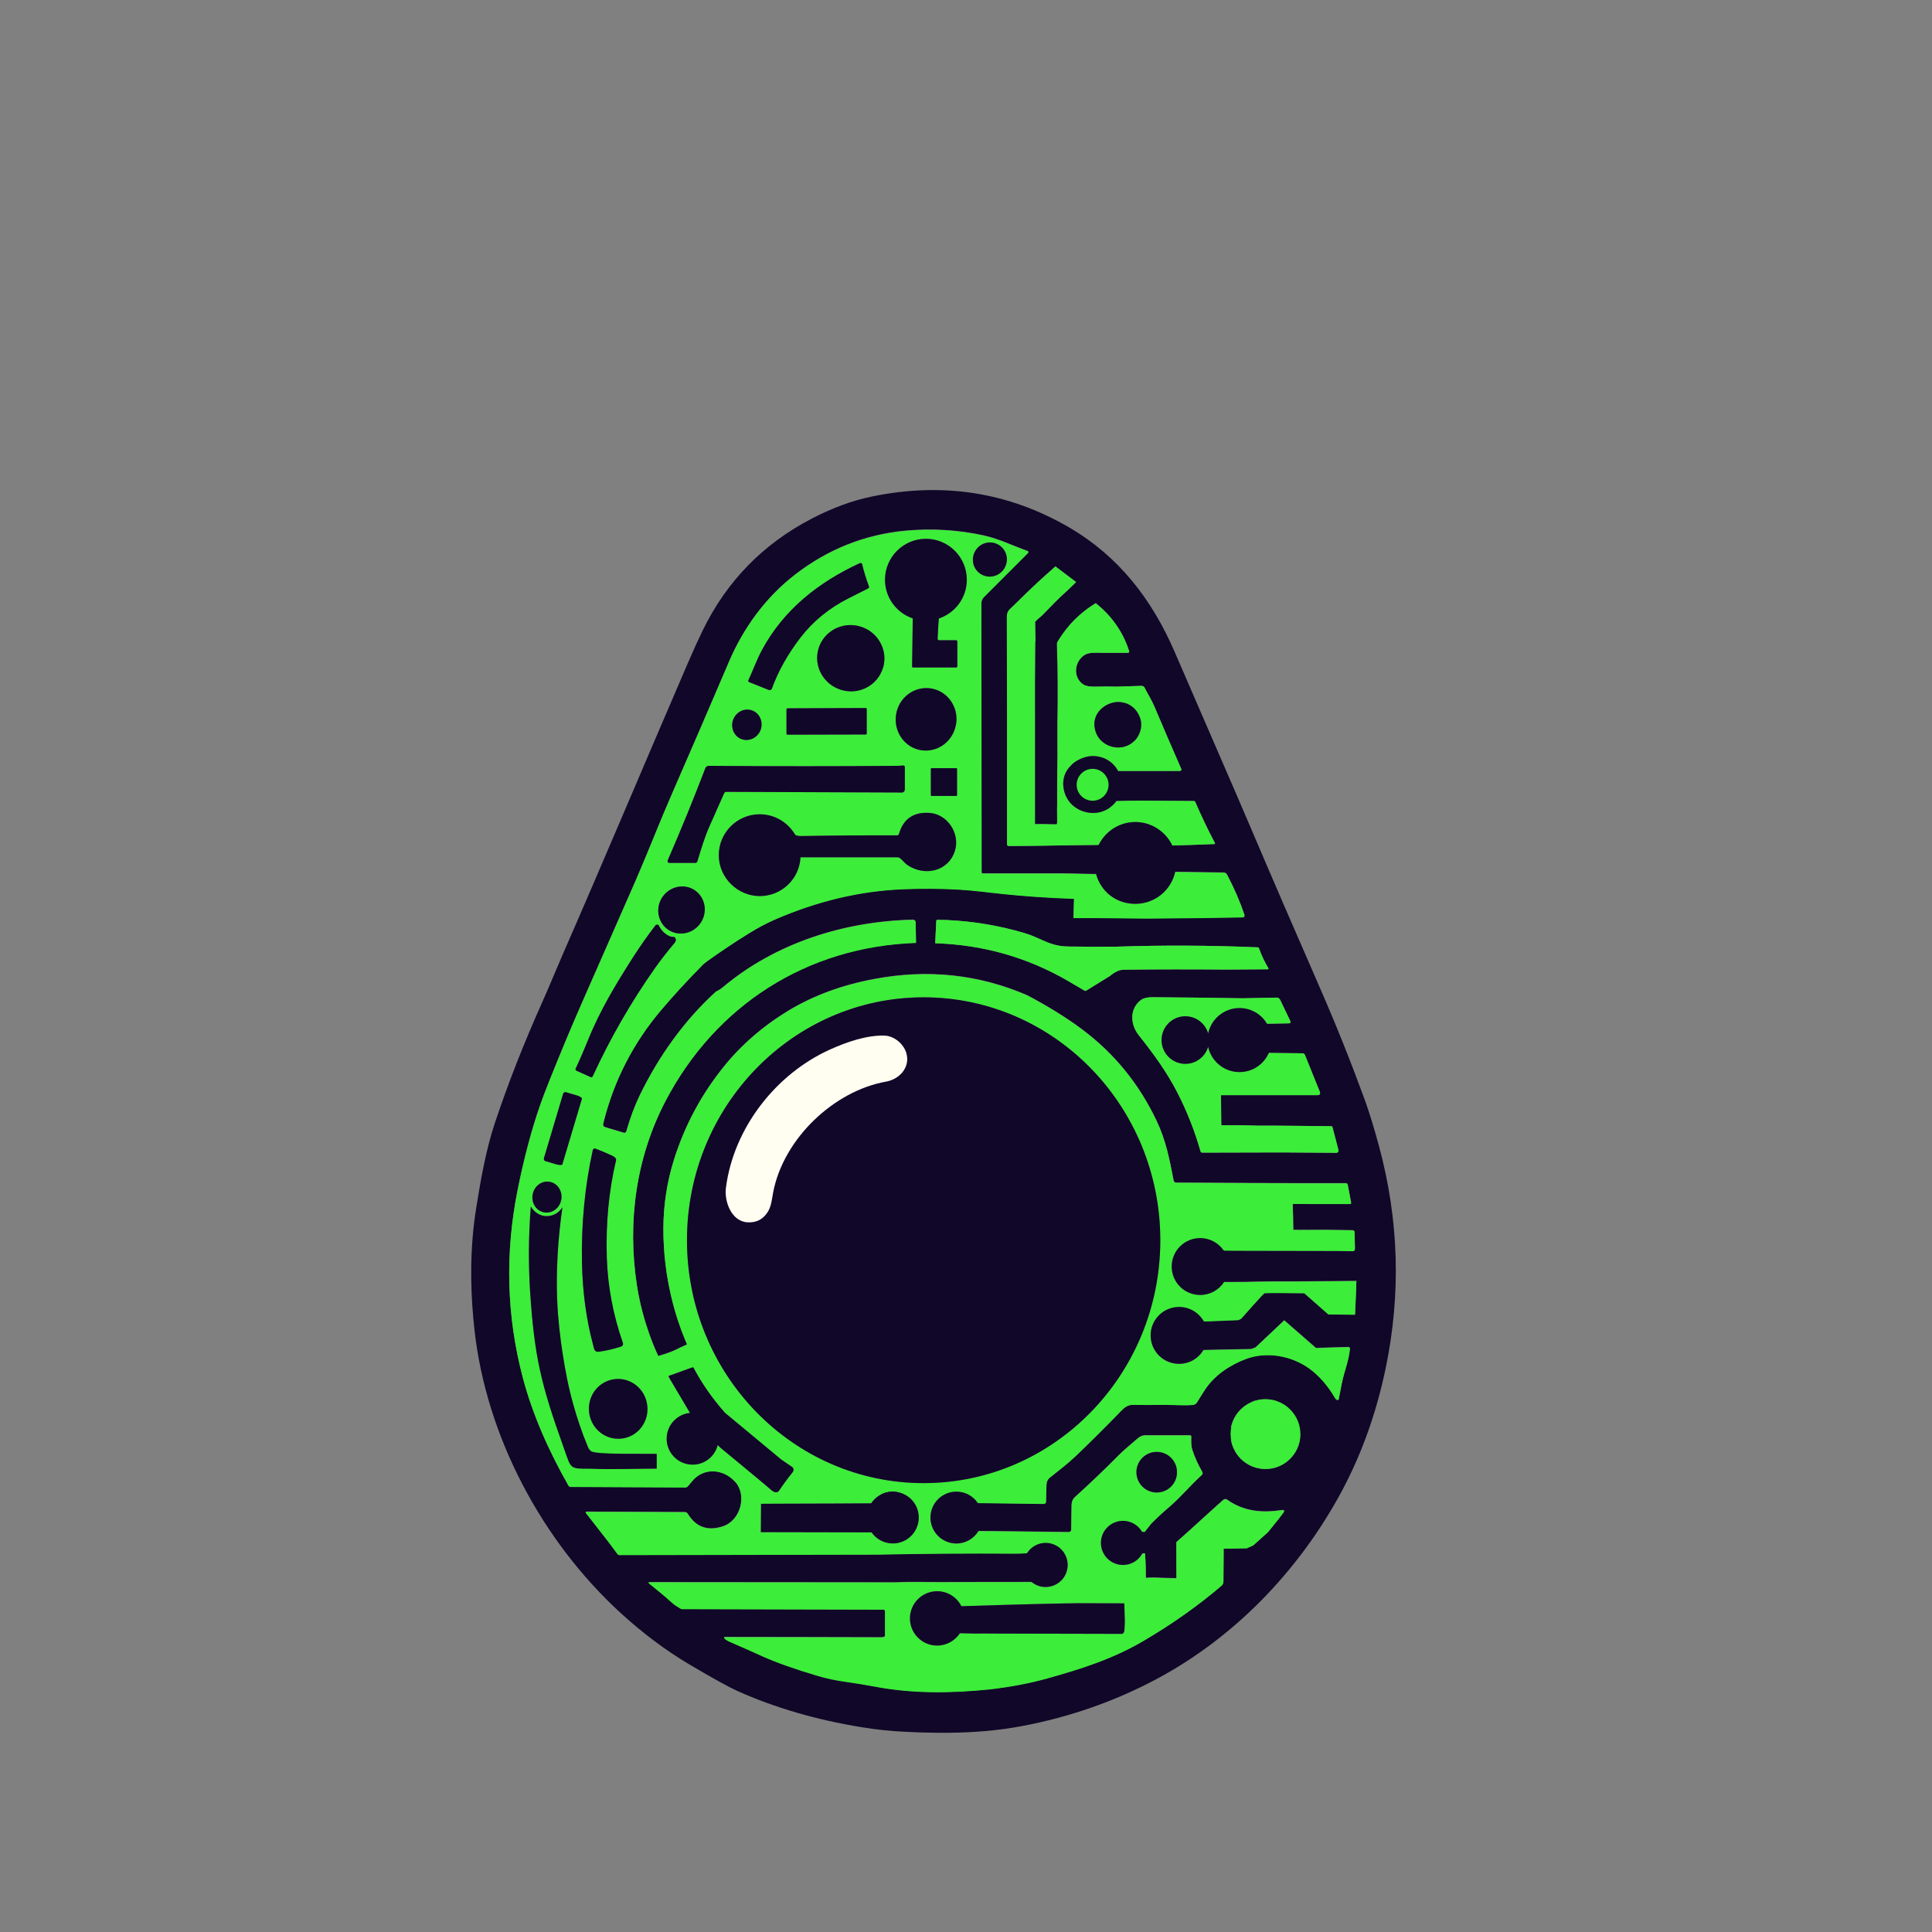 <?xml version="1.0" encoding="UTF-8"?>
<!DOCTYPE svg PUBLIC "-//W3C//DTD SVG 1.1//EN" "http://www.w3.org/Graphics/SVG/1.1/DTD/svg11.dtd">
<!-- Creator: CorelDRAW 2020 (64 Bit) -->
<svg xmlns="http://www.w3.org/2000/svg" xml:space="preserve" width="200mm" height="200mm" version="1.1" style="shape-rendering:geometricPrecision; text-rendering:geometricPrecision; image-rendering:optimizeQuality; fill-rule:evenodd; clip-rule:evenodd"
viewBox="0 0 20000 20000"
 xmlns:xlink="http://www.w3.org/1999/xlink"
 xmlns:xodm="http://www.corel.com/coreldraw/odm/2003">
 <rect x="0" y="0" width="20000" height="20000" fill="#808080" stroke="none"/>
 <defs>
  <style type="text/css">
   <![CDATA[
    .fil0 {fill:#110729}
    .fil1 {fill:#3CED39}
    .fil2 {fill:#FFFEF1}
    .fil3 {fill:#110729;fill-rule:nonzero}
   ]]>
  </style>
 </defs>
 <g id="Camada_x0020_1">
  <path class="fil0" d="M14275.61 11865.8c-51.07,-189.2 -100.1,-348.37 -146.15,-476.5 -142.13,-389.38 -296.3,-775.76 -464.46,-1160.14 -262.26,-599.57 -502.5,-1155.14 -720.71,-1667.61 -98.1,-230.25 -198.21,-461.48 -298.27,-691.69 -162.19,-372.39 -323.32,-745.76 -484.49,-1118.11 -237.24,-550.53 -583.56,-993.97 -1091.09,-1290.27 -627.6,-366.37 -1309.26,-473.47 -2046.01,-321.31 -202.18,42.03 -408.4,118.11 -620.61,228.2 -504.49,262.3 -880.85,647.66 -1129.11,1157.15 -43.05,88.11 -94.09,200.21 -152.12,334.32 -469.46,1088.1 -865.87,2035.01 -1295.31,3015.97 -71.05,163.17 -137.1,326.34 -207.17,483.5 -198.2,441.43 -363.38,863.83 -497.5,1267.23 -91.1,274.29 -144.14,573.58 -191.2,867.84 -33.41,204.49 -50.17,411.17 -53,619.17l0 130.63c2.34,172.52 13.88,345.83 32.99,519.44 122.12,1110.12 700.69,2190.16 1516.47,2936.9 228.24,208.23 463.49,384.38 706.71,528.52 242.24,143.16 408.4,235.24 499.5,276.29 389.38,174.14 816.81,298.27 1283.24,374.35 151.18,25.05 303.31,41.05 456.45,48.05 109.53,5.41 218.56,9.04 327.22,10.03l116.03 0c255.06,-2.43 508.2,-21.46 760.96,-69.09 494.47,-93.1 958.94,-255.25 1393.37,-486.48 793.76,-423.39 1444.4,-1093.06 1882.85,-1879.82 225.21,-404.43 388.38,-849.87 489.47,-1334.32 161.17,-772.76 138.13,-1540.54 -68.06,-2302.25zm-1026.02 -1518.52l0 -2.01 108.09 225.22c0,0 2.01,5.03 2.01,7.03 0,9.01 -7,16.01 -15.02,16.01l-229.19 4.01 -18.05 0c-9.99,0 -18.99,-4.01 -24.02,-12.03 -48.05,-70.07 -116.11,-112.1 -205.2,-127.12 -25.01,-4.01 -121.11,-17.02 -216.22,43.05 -69.04,44.04 -102.07,104.08 -115.08,132.11l-9.01 0c-9.04,21.04 -16.04,42.07 -21.03,64.09 0,0.99 0.98,0.99 0,2.01 -5,22.02 -7,44.04 -7,67.04 0,23.04 2,45.06 7,67.07 0.98,0.99 0,0.99 0,2.01 4.99,23 11.99,44.04 21.03,65.07l1.97 0c79.11,61.06 157.16,122.12 236.26,183.19 130.11,1.96 265.25,-50.06 319.31,-173.2 2.99,-7.98 9.99,-11.01 18.01,-11.01l31.02 0 349.35 4.01c12.03,0 20.01,6.02 25.04,17.02l152.12 377.38c11.01,26.03 2.01,39.05 -26.02,39.05l-994.96 0c0.98,48.01 0.98,97.07 0.98,146.11 1.03,55.08 1.03,110.13 2.01,165.17 48.05,0 121.14,-0.98 209.21,0 72.07,0.99 89.1,2.99 163.17,4.01 128.1,0 256.24,0 384.38,2.01 127.12,0.98 253.25,2.99 379.35,4.01 7.03,-1.02 13.01,3.97 15.02,11.01l62.08 237.21 0 5.03c0,11.99 -10.03,22.02 -22.02,22.02l-556.55 -4.01c-277.28,0.98 -554.55,2 -831.82,2 -8.02,0 -16.01,-5.03 -18.01,-13.01 -59.06,-209.22 -139.15,-412.41 -240.24,-609.6 -108.12,-211.22 -249.24,-404.43 -398.41,-591.58 -90.08,-113.12 -98.1,-277.28 24.02,-367.36 25.05,-18.04 64.09,-27.05 115.13,-27.05 313.29,2.01 625.59,6.02 936.92,11.01l351.35 -7c13.99,0 27.01,8.02 33.02,20.02zm-230.21 -540.52c5.98,0 12,5 14,11.01 24.03,69.05 57.05,138.13 98.1,207.21l0 2.99 -6.01 6.02 -424.41 2.98c-357.36,-2.98 -710.72,-2.98 -1060.06,1.03 -30.01,0 -57.06,5.97 -79.07,18 -28.04,14 -51.04,29.02 -70.07,46.05l-246.25 152.16c-5.98,3.97 -14,3.97 -20.01,0 -53.05,-31.06 -107.11,-63.07 -162.15,-95.11 -425.43,-248.26 -886.87,-379.39 -1382.36,-394.41l11 -230.21c0,-7 6.02,-13.01 13.02,-13.01 271.26,4.01 540.55,41.05 805.79,111.11 77.07,21.04 116.11,32.05 153.15,46.05 130.52,49.22 212.35,108.73 357.36,118.11 45.02,2.99 78.05,2 92.09,2 216.21,2.01 245.23,2.99 257.26,0.99l189.16 0c474.5,-16.01 961.97,-14 1459.46,7.03zm-2094.06 -3942.9c0,0 5.98,4.01 9,6.02 0,0 2.99,2.01 5,4.01 4.99,4.01 41.05,31.02 90.08,68.06l99.12 75.06c0,0 7,5.03 11.01,8.02 -2.01,2.01 -6.02,6.02 -10.03,10.03 -73.05,73.05 -102.11,97.07 -151.14,143.12 -66.06,63.06 -162.15,165.17 -188.18,190.18 -9,9 -19.03,17.03 -19.03,17.03 -8.02,6.99 -16,13.01 -20.99,17.02 -12.04,11.01 -23.04,23 -35.08,34.01l4.01 206.23 0 22.01c10.03,0 21.04,0 31.07,-0.98l190.18 -5.03c0,0 0.98,-0.98 0,-2.01 16,-29.01 35.03,-58.03 56.03,-88.07 107.1,-155.15 238.23,-258.24 346.35,-324.34 66.06,52.06 157.16,135.14 236.23,260.29 55.05,86.07 88.07,168.16 109.11,233.2 2,2 2,4.01 2,6.01 0,7 -6.99,14.04 -14.03,14.04l-273.26 0c-57.06,-1.02 -131.13,-7.04 -178.16,24.02 -104.11,69.05 -122.12,234.22 -6.01,306.3 25,15.01 67.07,22.01 127.11,20.01 74.08,-2.01 145.17,-2.01 215.23,0l255.26 -8.02c14.98,0 26.03,6.01 33.03,20.05 32,63.03 71.05,124.09 99.08,189.16 88.07,208.19 181.18,425.43 280.26,650.64 1.02,2.01 1.02,4.01 1.02,6.02 0,7.98 -7,15.02 -15.02,15.02l-674.66 0c-15.02,0 -28.04,-7.04 -37.04,-18.05 -99.08,-122.08 -278.26,-147.13 -387.37,-65.03 -4.99,3.97 -9,7 -13.01,11.01 -4.01,4.01 -9.01,9 -13.02,13.01 -36.05,38.02 -60.07,90.08 -65.07,158.14 -9,121.14 27.01,210.2 109.11,268.27 111.12,78.09 274.29,59.06 369.36,-35.03 13.01,-13.01 29.02,-20.01 47.06,-20.01l5 0c88.07,-3.03 177.17,-5.04 264.26,-5.04l539.53 4.01c6.99,0 12.03,3.03 15.02,10.03 63.06,146.15 130.14,287.26 202.17,422.4 4.01,8.02 2.01,13.01 -7.98,13.01 -142.14,6.02 -287.3,11.01 -432.43,15.02l-8.02 0c-16,0 -28.03,-7 -38.02,-23 -81.07,-121.14 -188.18,-185.19 -324.34,-191.2 -143.12,-6.02 -251.24,62.04 -334.32,178.19 -13.02,18.01 -35.03,29.01 -57.05,30l-2.99 0c-310.3,2 -618.64,11.01 -929.92,11.01 -9.01,0 -16.01,-7 -16.01,-16.01 0.99,-813.81 0,-1598.57 -2,-2354.31 0,-34.05 9,-60.04 27.01,-77.06 127.12,-120.12 200.21,-204.22 464.47,-436.44 4.99,-4.01 9,-8.02 11.01,-10.03zm519.51 2258.22c0,89.1 -70.1,161.17 -158.17,165.18l-7 0c-91.1,0 -165.18,-74.08 -165.18,-165.18 0,-91.06 74.08,-165.13 165.18,-165.13 9,0 18.01,0.98 26.03,2l4.01 0c78.05,16 135.13,82.06 135.13,163.13zm2013.98 6754.65c0,11.01 -2.01,21.04 -4.01,31.02 -1.02,8.02 -2.99,17.03 -5,25.05 -2,9.99 -5.03,19.03 -8.02,28.03 -4.01,11.01 -8.02,21 -12.03,32.01 -4.99,10.02 -9.98,20.05 -14.98,29.05 -7.04,13.02 -15.02,25.01 -24.02,36.02 -10.03,15.02 -22.02,30.04 -36.06,43.05 -8.02,7.99 -16,16.01 -26.03,23.01 -17.02,15.02 -36.01,28.03 -57.05,39.04 -10.02,6.01 -20.01,12.03 -31.02,15.02 -9,4.01 -18.01,8.02 -27.05,10.02 -9,4.01 -18.01,5.98 -27.01,7.99 -8.02,2 -16.01,4.01 -24.03,5.03 -9,2 -17.02,2.99 -26.02,3.97 -12,1.02 -24.03,2.01 -37.04,2.01 -22.02,0 -44.04,-2.01 -65.07,-5.98 -7,-1.02 -13.02,-3.03 -19,-4.01 -12.03,-3.03 -23.04,-6.02 -34.05,-10.03 -9,-2.99 -18,-6.01 -26.02,-9.99 -9.99,-4.01 -19,-9 -28.04,-14.03 -42.03,-22.02 -78.05,-52.06 -108.09,-89.1 -4.99,-7 -11,-13.99 -16,-20.99 -6.01,-8.02 -11.01,-17.03 -16.04,-26.03 -7,-12.03 -13.01,-25.05 -18.99,-37.04 -2.01,-4.01 -3.03,-8.02 -5.03,-13.01 -7.99,-19.03 -14,-38.03 -18.01,-58.08 -1.02,-2.99 -1.02,-5.98 -2.01,-9l716.7 -64.05c0,10.02 0,21.03 -2,31.02l1.02 0zm-718.71 -95.07c19,-99.12 76.09,-183.19 157.16,-235.24 20.01,-13.02 40.03,-24.03 62.05,-33.03 7,-5.03 13.01,-7 21.03,-10.03 2.99,-0.98 7.98,-2.99 7.98,-2.99 3.03,0 6.02,-2 9.01,-2 3.02,-1.02 6.01,-2.01 9.04,-2.01 11.01,-2.99 23,-4.99 36.02,-7 9,-2 18,-3.02 27.01,-3.02 9.04,-0.99 18.04,-0.99 28.03,-0.99 19.03,0 37.04,0.99 55.09,4.01l14.98 2.99c10.02,2.01 20.05,3.03 30.04,6.02 2.99,0 4.99,0 7,2 1.02,0.99 2,0.99 2,0.99l5.03 0c0,0 1.97,0 1.97,1.02l-1.97 0 -467.49 277.27 -3.98 2.01zm1300.27 -1476.45l-11.99 282.27c0,6.99 -1.03,13.01 -2.01,20.01l-33.03 0c-81.11,-0.98 -161.16,-2.01 -242.24,-2.99 -83.08,-73.09 -166.16,-146.15 -249.28,-219.24 -212.2,-2 -402.38,-2 -412.37,0 -12.03,4.01 -240.24,263.28 -240.24,263.28 -10.02,4.99 -19.03,9.99 -29.05,15.02 -119.1,4.99 -238.23,9.98 -358.35,13.99 -20.01,1.03 -40.03,1.03 -60.04,2.01 -12.03,-24.02 -36.06,-64.05 -83.08,-95.11 -75.1,-49.03 -184.21,-58.04 -267.29,-3.97 -90.08,59.05 -103.09,163.13 -107.1,194.19 -2.01,13.02 -21,195.18 107.1,277.24 109.11,69.08 266.27,40.06 353.36,-77.07 18.01,0 35.03,-0.98 53.04,-0.98 165.18,-3.03 331.34,-6.02 496.51,-10.03 14,-4.99 29.02,-11.01 43.02,-17.02 99.12,-93.07 198.2,-186.18 297.32,-280.26 109.11,96.09 218.22,191.2 328.31,286.27 17.03,0 320.33,-11.01 336.33,-9.98 0.99,0 6.02,0 10.03,3.97 2.99,3.03 4.99,7.04 4.99,12.03 -10.02,124.13 -60.07,239.21 -84.1,360.35 -9.99,55.05 -21,109.11 -32,163.17 -1.03,5 -7.04,9.01 -12.04,9.01 -2,0 -2.98,-1.02 -4.99,-1.02 -8.02,-4.01 -15.02,-9.99 -20.01,-18.01 -76.08,-131.13 -166.16,-234.22 -270.28,-309.32 -186.17,-133.13 -441.43,-176.15 -652.65,-97.08 -172.17,65.07 -328.31,171.16 -425.42,320.33 -27.01,41.01 -54.03,84.06 -82.06,130.11 -9,14.03 -25.05,24.02 -41.05,25.04 -95.11,9.01 -190.18,-1.02 -286.28,-1.02 -124.12,2.01 -237.24,1.02 -337.35,0 -38.02,0 -74.07,17.02 -108.09,51.07 -161.16,166.16 -320.32,325.33 -477.48,475.44 -86.07,82.1 -178.15,152.17 -272.24,227.23 -22.02,17.02 -35.03,44.03 -35.03,71.08l-5.04 178.16c-0.98,16.04 -9,23.04 -24.02,23.04l-682.65 -9.01 -37.04 0c-8.02,-1.02 -15.02,-3.02 -22.02,-8.02 -175.2,-127.12 -405.41,-43.05 -382.37,196.2 5.98,61.06 30,104.12 71.05,129.12 83.08,50.06 219.2,82.1 287.3,0 18.01,-21.03 50.05,-27.01 75.06,-27.01l16 0c303.31,2.99 614.63,5.98 933.94,11.01 13.99,0 26.02,-11.01 26.02,-25.05 0.99,-88.07 2.99,-175.16 4.01,-261.23 0.99,-31.02 12,-56.07 35.04,-77.1 159.16,-144.14 309.28,-287.26 450.43,-430.42 62.05,-63.07 133.13,-118.11 201.19,-178.15 23.04,-21.04 54.07,-32.05 84.11,-30.04l455.42 0c7,0 12.03,4.99 12.03,11.01 0,47.06 -4.01,93.1 11.01,138.12 25.01,78.09 60.04,154.17 103.1,229.23 6.01,12.03 4.99,23.04 -5,32.04 -117.13,105.1 -217.23,229.23 -337.35,331.34 -45.02,38.02 -110.09,96.09 -186.17,172.14 -16.01,21.03 -32.05,41.05 -49.07,62.08l-18.01 23c-9.99,0 -19.03,0 -29.02,-0.98 -7,0 -14,-1.02 -21.03,-1.02 -9.01,-18.01 -32.01,-59.06 -80.06,-82.06 -86.1,-43.05 -175.2,8.02 -190.18,16 -40.06,22.02 -72.07,58.08 -96.09,109.11 -21.04,43.05 -21.04,96.1 -5.04,140.13 39.05,110.13 127.12,160.19 264.26,150.16 41.05,-29.02 81.08,-62.05 120.12,-100.1 2.01,-2.01 5.03,-4.01 7,-7l5.03 0c0,0 9.99,0 15.02,-0.99l14 0 0 20.02c2.99,37.03 4.99,76.08 6.02,116.1 0.98,40.03 2,79.07 0.98,117.13 46.04,-3.02 84.1,-3.02 110.13,-2 50.05,0.98 78.05,3.97 148.11,4.99 25.05,0.99 46.08,0.99 59.1,0.99 0,-124.09 0,-249.24 -1.02,-373.37 46.04,-41.01 93.1,-82.06 139.14,-124.09 190.19,-173.2 330.32,-300.32 345.34,-312.31 2.99,-2.01 11.01,-9 22.02,-9 6.01,0 13.01,0 18.01,4.99 175.16,123.11 358.34,139.15 562.56,109.11 15.02,-3.03 24.03,0 28.04,4.01 4.01,7 -6.02,20.01 -10.03,26.03 -31.02,44.03 -144.14,182.16 -157.15,198.16 -51.04,46.05 -101.09,91.1 -152.17,136.16 -22.01,9.99 -45.02,20.02 -67.03,30l-187.2 3.03 -52.06 0 0 53.04 -2 286.28c0,19.03 -7,34.05 -21,46.04 -241.26,206.23 -509.53,395.39 -803.79,568.55 -319.34,188.21 -651.66,293.31 -1001.01,390.39 -179.17,50.05 -374.35,87.09 -586.55,112.14 -410.41,42.03 -800.8,46.04 -1192.18,-27.05 -99.12,-19.03 -199.19,-35.04 -298.31,-49.03 -109.11,-15.02 -208.19,-36.06 -298.27,-63.07 -236.26,-70.07 -425.42,-137.14 -568.58,-201.19 -111.12,-50.06 -229.23,-103.1 -354.34,-157.16 -15.02,-7 -29.02,-16.04 -40.03,-28.03 -9,-10.03 -7,-15.02 7,-15.02 549.56,1.02 1088.06,1.02 1615.6,2.99 30,0 43.01,-9.99 38.02,-31.03l0 -236.22c0,-13.02 -6.02,-20.02 -19.03,-20.02l-2077.04 -4.99c-9,0 -16.99,-2.01 -24.02,-7.04 -27.02,-16.98 -56.03,-33.03 -79.07,-54.02 -78.09,-70.07 -158.14,-137.14 -239.22,-201.2 -14.03,-11.04 -12.03,-16.04 5.98,-16.04l2545.52 2.01c152.16,-8.02 304.29,-2.01 454.44,-2.01 308.3,-2 616.6,-2 924.89,-2 9.04,0 18.05,0 28.04,2 104.11,8.02 232.25,52.06 302.32,-51.03 51.03,-75.1 43.01,-197.18 -35.04,-254.27 -75.09,-55.05 -153.14,-39.01 -234.26,-12 -25,8.02 -53.04,13.02 -82.05,16.01 -40.03,4.01 -83.08,5.03 -119.14,5.03 -487.47,-3.03 -962.95,0 -1426.4,9.99l-2674.6 4.99c-8.02,0 -15.02,-3.97 -20.05,-9.99l-91.06 -122.12 -237.25 -304.29c0,0 -2.01,-3.02 -2.01,-5.03 0,-2.99 7,-7 7,-7l1021.03 4.01c11,0 23,7 29.01,17.03 85.09,139.11 207.21,183.18 365.35,130.1 182.2,-60.04 250.26,-322.29 127.16,-459.44 -126.14,-140.13 -333.35,-154.16 -453.46,0 -13.02,16.01 -25.01,31.03 -39.05,46.05 -7,7 -16,11.01 -25,11.01l-1185.18 -6.02c-11.01,0 -20.02,-4.99 -25.01,-14 -199.23,-350.36 -368.37,-724.72 -472.49,-1118.1 -168.16,-638.65 -185.19,-1287.25 -52.06,-1947.92 66.1,-328.31 144.14,-620.6 233.24,-875.86 40.07,-116.1 134.15,-352.33 282.27,-707.69 59.05,-139.15 120.12,-282.27 185.19,-429.44 174.18,-394.36 347.34,-788.76 519.51,-1182.15 64.05,-150.15 125.12,-293.27 180.2,-430.42 70.07,-173.16 136.12,-331.33 199.19,-475.48 208.19,-477.44 405.37,-933.89 590.56,-1368.32 147.17,-342.35 377.38,-660.67 680.68,-893.91 340.35,-263.23 721.7,-414.37 1143.11,-454.44 271.3,-25.01 539.53,-9 804.81,48.05 166.16,36.05 303.31,107.1 457.43,161.16 2.01,0 3.03,0 3.03,0 5.98,5 7.98,13.02 3.97,20.02 -0.98,0 -1.96,2 -1.96,2l-455.47 455.47c-17.02,16 -26.03,38.02 -26.03,62.04l2.01 2786.74c0,8.02 4.01,12.03 11.99,12.03l833.83 0 339.36 7 2.98 0c10.03,0 17.03,4.01 22.02,13.02 74.08,141.11 183.19,243.22 350.37,252.23 121.1,6.99 223.21,-35.04 306.29,-124.13 9.99,-11.01 30.04,-40.03 59.06,-87.05 24.02,-38.06 49.03,-64.09 74.07,-77.11l4.01 0 502.49 7.04c14,0 27.02,9 34.02,21 74.07,139.14 134.15,279.28 181.18,418.42l0 5.98c0,9.04 -7.99,18.05 -18.01,18.05l-429.44 7 -562.53 4.99c-168.17,-2.01 -336.33,-4.01 -506.5,-4.99l-254.27 0c2,-67.08 4.01,-133.14 6.01,-199.19 -306.29,-10.03 -555.53,-31.06 -727.71,-49.07 -193.21,-18.99 -282.26,-35.03 -464.46,-46.04 -187.16,-11.01 -380.37,-12 -577.56,-4.01 -447.44,18.04 -890.87,124.13 -1332.3,316.31 -85.09,38.06 -173.16,84.11 -264.26,141.16 -151.14,93.07 -295.29,190.18 -432.43,288.28 -26.03,19.03 -47.06,37.04 -62.08,55.05l-5.98 6.01c-141.15,143.12 -275.27,289.27 -401.4,437.42 -294.3,345.34 -496.48,738.72 -605.59,1181.17 -5.03,20.01 2.99,33.03 22.02,39.04l191.17 57.05c0,0 4.01,0.99 6.02,0.99 9,0 17.02,-7 20.01,-16.01 39.04,-138.12 86.07,-262.25 139.15,-373.37 192.19,-395.38 453.42,-767.73 788.77,-1073.04 25,-11.01 50.05,-27.05 75.06,-48.04 546.56,-457.47 1256.26,-679.7 1964.94,-695.71 15.02,0 27.01,12.04 27.01,27.05l4.01 212.21c-1129.11,38.02 -2077.04,646.63 -2595.53,1641.59 -303.31,582.58 -395.39,1250.24 -293.32,1907.89 61.06,397.39 211.22,707.69 211.22,707.69 4.01,9 7,15.02 9,20.01 9.01,-2.98 18.05,-4.99 27.05,-7.98 78.05,-22.05 149.14,-51.07 211.19,-85.08l3.02 0c19.03,-9.05 38.02,-18.05 57.05,-27.05 -6.01,-14 -15.02,-34.02 -25.04,-60.04 -84.07,-203.2 -222.19,-616.64 -220.19,-1142.13 0.99,-244.24 38.03,-482.48 110.1,-711.7 110.09,-349.35 279.28,-666.65 507.48,-951.94 187.2,-234.22 414.42,-430.42 680.68,-591.59 256.24,-154.13 551.56,-263.24 884.87,-325.32 553.56,-104.12 1080.07,-48.05 1580.56,167.18 215.23,113.08 404.39,230.21 568.55,352.33 335.34,250.27 593.59,567.57 775.75,952.93 95.11,201.19 133.13,399.4 174.18,613.6 3.03,13.02 14.04,22.02 27.05,22.02l1257.21 6.02 497.5 0c12.03,0 19.03,6.01 21.03,18.01l34.02 180.19c2,11.99 -2.01,17.03 -14,16l-416.42 0c-58.04,0 -116.11,0 -174.18,-0.98 2,40.03 3.02,81.08 4.01,123.11 1.02,50.05 2,98.1 2,146.14 17.03,0 40.07,0 68.06,0.99 31.06,0 55.09,-0.99 72.07,0 35.04,0 92.12,0 188.22,-0.99l285.26 4.01c14.03,0.99 21.03,8.03 21.03,21.04l4.01 172.14 -6.01 18.04c0,0 -11.01,2.99 -16.01,5l-177.2 -3.03 -1036.99 -1.97c-41.05,0 -81.12,0 -122.13,-1.02l-58.07 0c-8.02,-11.01 -92.08,-116.11 -222.23,-109.11 -127.11,7 -229.22,115.13 -244.24,240.24 -14.98,128.14 64.09,251.24 178.19,289.3 87.09,30.01 203.2,16.01 264.26,-54.06 13.01,-15.02 21.03,-29.02 26.03,-40.03l59.05 0c74.08,-1.02 148.15,-1.02 221.21,-1.02 77.1,-2 188.22,-4.01 322.33,-4.99 123.11,0 138.13,0 164.16,0l28.03 0c20.01,0 174.18,-2.01 607.59,-5.03l27.05 0c0,15.02 -2,29.05 -2,43.05l0.98 0 0 3.03z"/>
  <path class="fil1" d="M13856.2 11906.81l0 5.03c0,11.99 -10.03,22.02 -22.02,22.02l-556.55 -4.01c-277.28,0.98 -554.55,2 -831.82,2 -8.02,0 -16.01,-5.03 -18.01,-13.01 -59.06,-209.22 -139.15,-412.41 -240.24,-609.6 -108.12,-211.22 -249.24,-404.43 -398.41,-591.58 -90.08,-113.12 -98.1,-277.28 24.02,-367.36 25.05,-18.04 64.09,-27.05 115.13,-27.05 313.29,2.01 625.59,6.02 936.92,11.01l351.35 -7c13.99,0 27.01,8.02 33.02,20.02l0 -2.01 108.09 225.22c0,0 2.01,5.03 2.01,7.03 0,9.01 -7,16.01 -15.02,16.01l-229.19 4.01c-57.09,-97.12 -163.17,-162.15 -284.31,-162.15 -136.12,0 -252.23,82.06 -303.27,198.16 -9.04,21.04 -16.04,42.07 -21.03,64.09 -30.04,-102.11 -124.13,-177.2 -236.23,-177.2 -136.16,0 -246.25,110.13 -246.25,246.25 0,136.16 110.09,246.25 246.25,246.25 112.1,0 206.19,-75.06 236.23,-177.17 4.99,23 11.99,44.04 21.03,65.07 52.02,116.11 168.17,197.18 303.27,197.18 135.14,0 252.26,-81.07 303.3,-198.2l349.35 4.01c12.03,0 20.01,6.02 25.04,17.02l152.12 377.38c11.01,26.03 2.01,39.05 -26.02,39.05l-994.96 0c0.98,48.01 0.98,97.07 0.98,146.11 1.03,55.08 1.03,110.13 2.01,165.17 48.05,0 121.14,-0.98 209.21,0 72.07,0.99 89.1,2.99 163.17,4.01 128.1,0 256.24,0 384.38,2.01 127.12,0.98 253.25,2.99 379.35,4.01 7.03,-1.02 13.01,3.97 15.02,11.01l62.08 237.21z"/>
  <path class="fil1" d="M13131.48 10024.98l0 2.99 -6.01 6.02 -424.41 2.98c-357.36,-2.98 -710.72,-2.98 -1060.06,1.03 -30.01,0 -57.06,5.97 -79.07,18 -28.04,14 -51.04,29.02 -70.07,46.05l-246.25 152.16c-5.98,3.97 -14,3.97 -20.01,0 -53.05,-31.06 -107.11,-63.07 -162.15,-95.11 -425.43,-248.26 -886.87,-379.39 -1382.36,-394.41l11 -230.21c0,-7 6.02,-13.01 13.02,-13.01 271.26,4.01 540.55,41.05 805.79,111.11 77.07,21.04 116.11,32.05 153.15,46.05 130.52,49.22 212.35,108.73 357.36,118.11 45.02,2.99 78.05,2 92.09,2 216.21,2.01 245.23,2.99 257.26,0.99l189.16 0c474.5,-16.01 961.97,-14 1459.46,7.03 5.98,0 12,5 14,11.01 24.03,69.05 57.05,138.13 98.1,207.21z"/>
  <path class="fil1" d="M12575.91 8724.68c-72.03,-135.14 -139.11,-276.25 -202.17,-422.4 -2.99,-7 -8.03,-10.03 -15.02,-10.03l-539.53 -4.01c-87.09,0 -176.19,2.01 -264.26,5.04 -7,11.01 -12.03,18 -15.02,20.99 -20.02,21.04 -61.06,63.07 -126.14,85.09 -113.08,40.06 -211.18,-2.99 -235.2,-14 -21.03,-11.01 -88.11,-43.05 -131.13,-119.13 -9,-15.02 -61.06,-108.09 -33.03,-219.21 12.98,-51.03 41.02,-93.1 75.06,-125.11 4.01,-6.01 8.02,-10.02 13.02,-13.01 4.01,-4.01 8.02,-7.04 13.01,-11.01 59.06,-46.04 132.11,-70.07 190.19,-71.09 66.05,-2.99 125.11,23.04 125.11,23.04 13.01,5 43.05,20.02 74.07,45.02 32.05,27.05 54.07,57.05 69.09,86.11l640.61 0c8.02,0 15.02,-7.04 15.02,-15.02 0,-2.01 0,-4.01 -1.02,-6.02 -99.08,-225.21 -192.19,-442.45 -280.26,-650.64 -28.03,-65.07 -67.08,-126.13 -99.08,-189.16 -7,-14.04 -18.05,-20.05 -33.03,-20.05l-255.26 8.02c-70.06,-2.01 -141.15,-2.01 -215.23,0 -60.04,2 -102.11,-5 -127.11,-20.01 -116.11,-72.08 -98.1,-237.25 6.01,-306.3 47.03,-31.06 121.1,-25.04 178.16,-24.02l273.26 0c7.04,0 14.03,-7.04 14.03,-14.04 0,-2 0,-4.01 -2,-6.01 -21.04,-65.04 -54.06,-147.13 -109.11,-233.2 -79.07,-125.15 -170.17,-208.23 -236.23,-260.29 -108.12,66.1 -239.25,169.19 -346.35,324.34 -21,30.04 -40.03,59.06 -56.03,88.07 0,0 0,0.68 0,2.01 9,274.28 9.99,550.54 4.99,829.82l0 203.19c2.01,113.12 -3.02,426.41 -2,470.49 0.98,55.05 -1.02,50.05 0,160.14 -2.01,76.08 -2.01,7 0,178.19 -2.99,14 2.99,20.02 -6.02,31.03l-49.03 0 -93.1 -2.01 -80.1 0 0 -1127.1c-0.98,-178.19 -0.98,-437.46 3.03,-759.75l0.98 0 -4.01 -206.23c12.04,-11.01 23.04,-23 35.08,-34.01 4.99,-4.01 12.97,-10.03 20.99,-17.02 0,0 10.03,-8.03 19.03,-17.03 26.03,-25.01 122.12,-127.12 188.18,-190.18 49.03,-46.05 78.09,-70.07 151.14,-143.12 4.01,-4.01 8.02,-8.02 10.03,-10.03 -4.01,-2.99 -7,-4.99 -11.01,-8.02l-99.12 -75.06c-49.03,-37.04 -85.09,-64.05 -90.08,-68.06 -2.01,-2 -5,-4.01 -5,-4.01 -3.02,-2.01 -9,-6.02 -9,-6.02 -2.01,2.01 -6.02,6.02 -11.01,10.03 -264.26,232.22 -337.35,316.32 -464.47,436.44 -18.01,17.02 -27.01,43.01 -27.01,77.06 2,755.74 2.99,1540.5 2,2354.31 0,9.01 7,16.01 16.01,16.01 311.28,0 619.62,-9.01 929.92,-11.01l2.99 0c68.06,-140.13 213.22,-237.21 379.38,-237.21 166.16,0 315.3,100.1 382.37,243.22 145.13,-4.01 290.29,-9 432.43,-15.02 9.99,0 11.99,-4.99 7.98,-13.01zm-1240.18 -1281.23c30,-115.13 150.12,-175.21 233.2,-176.19 53.07,-2.01 100.1,18.01 100.1,18.01 10.03,4.01 34.05,16 59.06,36.05 72.07,61.06 84.1,148.12 84.1,152.13 13.01,101.12 -47.07,172.17 -56.07,183.18 -16,17.03 -49.03,50.05 -101.09,68.06 -90.08,32.05 -169.18,-2 -188.18,-11.01 -17.02,-9 -70.06,-34.01 -105.1,-95.07 -7.03,-12.03 -49.06,-86.11 -26.02,-175.16z"/>
  <path class="fil1" d="M14041.39 13262.15l-27.05 0c-433.41,2.99 -587.58,5 -607.59,5l-28.03 0c-26.03,0 -41.05,0 -164.16,0 -134.11,0 -245.23,3.02 -322.33,4.99 -73.06,0 -147.13,0 -221.21,1.02 -53.04,80.1 -143.12,133.14 -247.23,133.14 -162.15,0 -294.3,-131.13 -294.3,-294.3 0,-163.17 132.15,-294.3 294.3,-294.3 102.11,0 191.17,52.06 244.24,129.12 41.01,1.02 81.08,1.02 122.13,1.02l1036.99 2.01 177.2 2.99c0,0 11.01,-2.99 16.01,-5l6.01 -18.01 -4.01 -172.17c0,-13.02 -7,-20.01 -21.03,-21.04l-285.26 -4.01c-96.1,1.02 -153.18,1.02 -188.22,1.02 -16.98,-1.02 -41.01,0 -72.07,0 -27.99,-1.02 -51.03,-1.02 -68.06,-1.02 0,-48.04 -0.98,-96.09 -2,-146.14 -0.99,-42.04 -2.01,-83.08 -4.01,-123.11 58.07,1.02 116.14,1.02 174.18,1.02l416.42 0c11.99,0.98 16,-4.01 14,-16.04l-34.02 -180.16c-2,-12.03 -9,-18.04 -21.03,-18.04l-497.5 0 -1257.21 -5.98c-13.01,0 -24.02,-9.01 -27.05,-22.02 -41.05,-214.21 -79.07,-412.41 -174.18,-613.6 -182.16,-385.4 -440.41,-702.7 -775.75,-952.97 -164.16,-122.12 -353.32,-239.21 -568.55,-352.33 -500.49,-215.23 -1027,-271.26 -1580.56,-167.18 -333.31,62.08 -628.63,171.19 -884.87,325.32 -266.26,161.17 -493.48,357.36 -680.68,591.59 -228.2,285.29 -397.39,602.59 -507.48,951.94 -72.07,229.22 -109.11,467.45 -110.1,711.7 -2,525.53 136.12,938.93 220.19,1142.12 10.02,26.03 19.03,46.05 25.04,60.08 -19.03,9.01 -38.02,18.01 -57.05,27.01l-3.02 0c-62.05,34.02 -133.14,63.07 -211.19,85.09 -9,2.99 -18.04,4.99 -27.05,8.02 -2,-5.03 -4.99,-11.01 -9,-20.05 0,0 -150.16,-310.3 -211.22,-707.69 -102.07,-657.65 -9.99,-1325.31 293.32,-1907.86 518.49,-994.99 1466.42,-1603.6 2595.53,-1641.62l-4.01 -212.21c0,-15.02 -11.99,-27.01 -27.01,-27.01 -708.68,16 -1418.38,238.23 -1964.94,695.66 -25.01,21.04 -50.06,37.04 -75.06,48.05 -335.35,305.31 -596.58,677.66 -788.77,1073.04 -53.08,111.12 -100.11,235.25 -139.15,373.37 -2.99,9.01 -11.01,16.04 -20.01,16.04 -2.01,0 -6.02,-1.02 -6.02,-1.02l-191.17 -57.05c-19.03,-6.01 -27.05,-19.03 -22.02,-39.04 109.11,-442.42 311.29,-835.8 605.59,-1181.17 126.13,-148.11 260.25,-294.26 401.4,-437.42l5.98 -6.01c15.02,-18.01 36.05,-36.02 62.08,-55.05 137.14,-98.1 281.29,-195.18 432.43,-288.28 91.1,-57.06 179.17,-103.1 264.26,-141.12 441.43,-192.19 884.86,-298.31 1332.3,-316.32 197.19,-8.02 390.4,-7.03 577.56,4.01 182.2,11.01 271.25,27.02 464.46,46.05 172.18,18 421.42,39.04 727.71,49.03 -2,66.05 -4.01,132.15 -6.01,199.18l254.27 0c170.17,1.03 338.33,3.03 506.5,5.04l562.53 -5.04 429.44 -6.99c10.02,0 18.01,-9.01 18.01,-18.01l0 -6.02c-47.03,-139.15 -107.11,-279.28 -181.18,-418.42 -7,-12 -20.02,-21 -34.02,-21l-502.49 -7c-42.07,189.16 -210.23,330.31 -412.41,330.31 -202.21,0 -356.34,-129.12 -406.39,-307.31l-339.36 -7 -833.83 0c-7.98,0 -11.99,-4.01 -11.99,-11.99l-2.01 -2786.78c0,-24.02 9.01,-46.04 26.03,-62.04l455.47 -455.43c0,0 0,-2.01 1.96,-2.01 4.01,-7.03 2.01,-15.01 -3.97,-20.05 0,0 -1.02,0 -3.03,0 -154.12,-54.02 -291.27,-125.11 -457.43,-161.13 -265.28,-57.05 -533.51,-73.09 -804.81,-48.04 -421.41,40.02 -802.76,191.17 -1143.11,454.44 -303.3,233.24 -533.51,551.52 -680.68,893.87 -185.19,434.43 -382.37,890.88 -590.56,1368.36 -63.07,144.14 -129.12,302.28 -199.19,475.44 -55.08,137.14 -116.15,280.3 -180.2,430.42 -172.17,393.38 -345.33,787.79 -519.51,1182.19 -65.07,147.13 -126.14,290.29 -185.19,429.4 -148.12,355.36 -242.2,591.59 -282.27,707.69 -89.1,255.26 -167.14,547.55 -233.24,875.86 -133.13,660.67 -116.1,1309.31 52.06,1947.92 104.12,393.38 273.26,767.77 472.49,1118.1 4.99,9.01 14,14.04 25.01,14.04l1185.18 5.97c9,0 18,-3.97 25,-11 14.04,-14.99 26.03,-30.01 39.05,-46.05 120.11,-154.13 327.32,-140.13 453.46,0 123.1,137.15 55.04,399.4 -127.16,459.48 -158.14,53.04 -280.26,9 -365.35,-130.15 -6.01,-9.98 -18.01,-17.02 -29.01,-17.02l-1021.03 -4.01c0,0 -7,4.01 -7,7.04 0,2 2.01,4.99 2.01,4.99l237.25 304.29 91.06 122.12c5.03,6.02 12.03,10.03 20.05,10.03l2674.6 -5.04c463.45,-9.98 938.93,-12.97 1426.4,-9.98 36.06,0 79.11,-1.02 119.14,-5 40.02,-63.06 111.11,-105.1 191.16,-105.1 126.14,0 228.25,102.08 228.25,228.21 0,126.13 -102.11,228.24 -228.25,228.24 -54.02,0 -103.09,-18.04 -142.13,-50.05 -9.99,-2 -19,-2 -28.04,-2 -308.29,0 -616.59,0 -924.89,2 -150.15,0 -302.28,-6.01 -454.44,1.97l-2545.52 -1.97c-18.01,0 -20.01,4.99 -5.98,16 81.08,64.05 161.13,131.13 239.22,201.2 23.04,21.03 52.05,37.03 79.07,54.06 7.03,4.99 15.02,7 24.02,7l2077.04 4.99c13.01,0 19.03,7.04 19.03,20.02l0 236.26c4.99,21 -8.02,31.02 -38.02,31.02 -527.54,-2 -1066.04,-2 -1615.6,-3.02 -14,0 -16,5.03 -7,15.01 11.01,12.04 25.01,21.04 40.03,28.04 125.11,54.06 243.22,107.1 354.34,157.15 143.16,64.06 332.32,131.13 568.58,201.2 90.08,27.05 189.16,48.05 298.27,63.06 99.12,14.04 199.19,30.04 298.31,49.07 391.38,73.06 781.77,69.05 1192.18,27.02 212.2,-25.01 407.38,-62.05 586.55,-112.1 349.35,-97.12 681.67,-202.22 1001.01,-390.4 294.26,-173.15 562.53,-362.35 803.79,-568.54 14,-12.03 21,-27.05 21,-46.08l2 -286.28 0 -53.04 52.06 0 187.2 -2.99c22.01,-10.03 45.02,-20.01 67.03,-30.04 51.08,-45.06 101.13,-90.08 152.17,-136.12 13.01,-16.04 126.13,-154.17 157.15,-198.2 4.01,-6.02 14.04,-19.03 10.03,-26.03 -4.01,-5 -13.02,-7 -28.04,-4.01 -204.22,30.04 -387.4,14.03 -562.56,-109.11 -5,-4.01 -12,-5 -18.01,-5 -11.01,0 -19.03,7 -22.02,9.01 -15.02,12.03 -155.15,139.15 -345.34,312.31 -46.04,42.03 -93.1,83.08 -139.14,124.12 1.02,124.13 1.02,249.24 1.02,373.37 -13.02,0 -34.05,0 -59.1,-1.02 -70.06,-0.98 -98.06,-4.01 -148.11,-4.99 -26.03,-0.99 -64.09,-0.99 -110.13,2 0,-38.02 0,-77.06 -0.98,-117.13 -1.03,-40.02 -3.03,-79.07 -6.02,-116.11l0 -20.01 -14 0c0,0 -10.02,0.99 -15.02,0.99 -38.06,71.08 -113.12,119.13 -200.21,119.13 -126.13,0 -228.2,-102.11 -228.2,-228.21 0,-126.13 102.07,-228.24 228.2,-228.24 84.1,0 157.16,45.06 196.2,112.1 9.99,1.02 19.03,1.02 29.02,1.02l18.01 -23.04c17.02,-21 33.06,-41.05 49.07,-62.05 76.08,-76.08 141.15,-134.15 186.17,-172.17 120.12,-102.11 220.22,-226.24 337.35,-331.34 9.99,-9 11.01,-20.01 5,-32 -43.06,-75.1 -78.09,-151.18 -103.1,-229.23 -15.02,-45.06 -11.01,-91.1 -11.01,-138.16 0,-5.98 -5.03,-11.01 -12.03,-11.01l-455.42 0c-30.04,-2.01 -61.07,9.04 -84.11,30.03 -68.06,60.08 -139.14,115.13 -201.19,178.2 -141.15,143.12 -291.27,286.27 -450.43,430.42 -23.04,20.99 -34.05,46.04 -35.04,77.06 -1.02,86.11 -3.02,173.16 -4.01,261.27 0,14 -12.03,25.01 -26.02,25.01 -319.31,-5 -630.63,-8.02 -933.94,-11.01 -47.02,77.06 -132.11,129.12 -229.22,129.12 -148.12,0 -268.24,-120.12 -268.24,-268.27 0,-148.11 120.12,-268.23 268.24,-268.23 92.12,0 173.19,46.04 221.24,117.09l682.65 9.01c15.02,0 23.04,-7 24.02,-23.01l5.04 -178.19c0,-27.01 13.01,-54.06 35.03,-71.05 94.09,-75.09 186.17,-145.16 272.24,-227.22 157.16,-150.16 316.32,-309.32 477.48,-475.48 34.02,-34.05 70.07,-51.03 108.09,-51.03 100.11,0.98 213.23,1.96 337.35,0 96.1,0 191.17,9.98 286.28,0.98 16,-0.98 32.05,-11.01 41.05,-25.01 28.03,-46.08 55.05,-89.09 82.06,-130.14 97.11,-149.14 253.25,-255.26 425.42,-320.33 211.22,-79.07 466.48,-36.01 652.65,97.12 104.12,75.06 194.2,178.15 270.28,309.28 4.99,8.02 11.99,14.03 20.01,18.04 2.01,0 2.99,0.99 4.99,0.99 5,0 11.01,-4.01 12.04,-9.01 11,-54.06 22.01,-108.12 32,-163.17 24.03,-121.1 74.08,-236.22 84.1,-360.35 0,-5 -2,-9.01 -4.99,-11.99 -4.01,-4.02 -9.04,-4.02 -10.03,-4.02 -16,-1.02 -319.3,10.03 -336.33,10.03 -110.09,-95.11 -219.2,-190.22 -328.31,-286.32 -99.12,94.09 -198.2,187.2 -297.32,280.31 -14,6.01 -29.02,11.99 -43.02,17.02 -165.17,3.97 -331.33,7 -496.51,9.99 -51.04,86.1 -144.14,143.16 -252.23,143.16 -162.15,0 -294.3,-131.13 -294.3,-294.3 0,-163.17 132.15,-294.3 294.3,-294.3 110.09,0 205.2,60.08 256.24,149.13 120.12,-3.97 239.25,-9 358.35,-13.99 10.02,-5 19.03,-10.03 29.05,-15.02 0,0 228.21,-259.27 240.24,-263.24 9.99,-3.03 200.17,-3.03 412.37,0 83.12,73.05 166.2,146.14 249.28,219.2 81.08,0 161.13,2 242.24,2.99l33.03 0c0.98,-7 2.01,-13.02 2.01,-20.02l11.99 -282.26 -0.98 0c0,-14 2,-28.04 2,-43.06l0 -2.99zm-7342.22 1284.27c22.02,170.17 -95.11,324.3 -261.27,345.33 -166.16,21.03 -318.33,-99.08 -339.32,-269.25 -21.04,-170.17 96.09,-324.34 262.25,-345.34 166.16,-21.03 318.29,99.08 339.32,269.26l-0.98 0zm-361.38 -2581.54c14.04,6.01 26.03,15.02 35.04,26.03 5.03,6.01 6.01,11.99 5.03,19.03 -76.08,321.31 -107.14,657.64 -96.14,1009.97 10.03,298.31 65.08,591.59 166.2,881.88 0,2.99 1.97,5.98 1.97,9.99 0,13.01 -7.98,24.02 -21,28.03 -69.08,23.04 -145.16,41.05 -227.22,53.04 -48.05,7.04 -51.07,-28 -60.08,-63.03 -72.07,-267.28 -111.11,-553.56 -117.09,-857.85 -8.02,-403.41 30,-791.8 112.1,-1167.17 2,-9 10.03,-15.02 19.03,-15.02 2,0 4.01,0 7,0 55.04,21.04 113.12,45.06 175.16,74.08l0 1.02zm3547.48 -3157.12c-69.05,217.23 -317.3,267.29 -494.47,145.16 -30.04,-21.03 -48.05,-51.07 -77.07,-71.08 -7,-5 -14.03,-7 -22.02,-7l-1004.98 0c-11.01,224.23 -195.21,401.4 -422.44,401.4 -227.22,0 -423.42,-189.2 -423.42,-423.42 0,-234.22 190.19,-423.42 423.42,-423.42 155.16,0 290.29,83.08 363.35,207.21 4.01,6.01 9.04,9.98 16.04,11.99 17.02,4.01 35.03,7.04 55.04,6.01 332.33,-6.01 661.66,-8.02 987.96,-6.99 10.03,0 17.03,-5 19.03,-14 46.04,-158.18 152.16,-230.25 319.31,-218.22 184.2,14 316.31,214.21 260.25,392.36zm-610.58 -1407.37c26.03,-177.17 186.17,-299.29 358.35,-274.28 172.17,25.04 290.29,189.2 264.26,366.37 -26.03,177.17 -186.18,299.29 -358.35,274.28 -171.16,-25.04 -289.31,-189.2 -263.28,-366.37l-0.98 0zm632.63 832.81c0,0 -3.02,6.01 -7.03,6.01l-257.23 0c0,0 -7.03,-2.99 -7.03,-6.01l0 -275.27c0,0 3.02,-6.02 7.03,-6.02l257.23 0c0,0 7.03,3.03 7.03,6.02l0 275.27zm350.33 -2617.55c97.08,4.99 171.16,88.07 165.18,185.15 -6.02,98.1 -89.1,173.19 -186.21,168.16 -97.08,-4.99 -171.16,-88.07 -165.14,-185.15 6.01,-98.1 89.09,-173.2 186.17,-168.16zm-672.66 -38.06c234.22,0 423.42,190.18 423.42,423.42 0,187.19 -121.14,345.33 -289.3,401.4 -2.01,20.01 -3.98,40.03 -5,60.04 -2.99,51.07 -6.01,100.1 -8.02,148.15 0,11.01 6.02,17.03 18.05,17.03l171.15 0c10.03,0 15.02,4.99 15.02,15.02l0 252.22c0,10.03 -4.99,16.05 -16,15.02l-445.44 0c0,0 -7.04,-4.01 -7.04,-9 3.03,-166.16 5.03,-333.3 7.04,-499.5 -167.18,-56.03 -287.3,-214.21 -287.3,-400.38 0,-233.24 190.18,-423.42 423.42,-423.42zm-444.46 1335.33c-54.02,182.16 -247.23,284.27 -431.4,229.23 -184.17,-55.09 -290.29,-246.25 -236.22,-427.43 55.04,-182.2 248.21,-284.28 432.42,-229.23 184.17,54.06 290.29,246.25 236.23,427.43l-1.03 0zm-168.16 427.39l0 252.27c0,6.02 -3.97,11.01 -9.99,11.01l-809.8 2.01c-6.02,0 -9.99,-5 -11.01,-11.01l0 -252.27c0,0 4.01,-9.99 10.02,-9.99l809.77 -3.02c6.02,0 11.01,5.03 11.01,11zm-1225.17 -298.27c47.03,-102.11 86.07,-211.22 139.11,-310.3 223.21,-416.42 582.59,-702.7 1014.03,-901.89l1.96 0c9.05,-4.01 20.06,0 23.04,11.01l0 2.01c18.01,75.06 41.05,150.12 70.07,227.22 2.99,7.98 0,17.02 -8.02,21 -67.04,34.05 -135.14,68.09 -204.18,103.13 -200.21,101.09 -365.35,236.22 -494.51,403.37 -133.1,172.17 -232.22,349.34 -298.27,531.54 -5,12 -18.01,18.01 -30.04,14l-206.19 -82.09c-7,-2.99 -11.01,-12 -7,-19zm-157.15 406.4c32,-81.08 120.12,-123.15 198.16,-93.11 78.09,30.04 116.11,120.12 85.09,202.22 -31.02,81.07 -120.12,123.11 -198.17,93.07l-1.02 0c-77.06,-30 -115.12,-121.11 -84.06,-202.18zm-678.68 1459.42c141.12,-325.32 271.26,-643.64 390.39,-955.95 5,-13.99 19,-24.02 36.02,-24.02 664.64,5.03 1313.28,5.03 1945.91,0 21.04,0 43.06,-0.98 66.06,-3.97 9,0 17.02,5.98 17.02,14.98l0 236.26c-0.98,16.01 -13.99,29.02 -30.04,29.02l-1820.76 -7c-8.02,0.99 -15.02,5.98 -19.03,13.02 -47.06,107.1 -97.11,218.21 -148.15,333.3 -54.06,120.12 -91.1,246.25 -129.12,372.39 -2.99,9.98 -12.03,17.02 -23.04,17.02l-268.23 0c-10.03,0 -18.05,-8.02 -18.05,-18.05 0,-2 0,-4.99 1.02,-7zm-58.07 384.38c73.09,-114.1 222.23,-150.15 333.34,-80.09 111.11,71.09 143.12,221.25 70.07,336.33 -73.1,114.14 -222.23,150.16 -333.35,80.09 -111.11,-71.05 -143.12,-221.2 -70.06,-336.33zm-893.87 1769.73c47.03,-101.09 90.08,-202.18 130.14,-300.28 121.11,-302.28 289.27,-578.57 461.45,-848.84 73.05,-114.11 151.14,-225.22 234.22,-333.31 4.01,-5.03 11.01,-8.02 17.02,-8.02 9.01,0 17.03,5 20.02,13.02 19.02,47.06 88.07,117.13 150.15,114.1 7,0 13.02,3.03 17.03,10.02 11.01,17.03 9,34.02 -5.04,51.04 -81.07,96.09 -149.13,184.17 -204.18,262.26 -248.25,352.37 -462.46,724.71 -643.64,1118.1 -4.99,11.01 -13.01,14.03 -25.01,9l-144.14 -65.03c-6.01,-3.03 -10.03,-9.05 -10.03,-15.02 0,-2.01 0,-5.04 2.01,-7.04zm-328.31 928.94l199.19 -668.65c2.99,-10.03 11.99,-16.04 22.02,-16.04l7 0 108.12 32.04c34.01,10.03 60.04,25.01 57.05,35.03l-203.2 680.68c-2,9.01 -32.04,7.99 -67.07,-2l-108.13 -32.04c-9.99,-2.99 -16,-12 -16,-22.02 0,-2.01 0,-4.01 0,-7l1.02 0zm-117.13 374.35c16,-88.07 95.11,-146.15 177.17,-131.13 81.07,15.02 135.14,98.1 119.13,185.19 -16.04,87.09 -95.11,146.15 -177.16,131.13 -82.1,-15.02 -135.14,-98.1 -119.14,-185.19zm1284.26 2837.81c-226.24,0.99 -455.46,0 -685.67,-3.02 -23.01,0 -47.03,0 -71.05,0 -17.03,4.01 -30.04,-0.99 -38.06,-16.01 -129.13,-250.26 -240.24,-505.51 -333.34,-764.74 -52.02,-145.16 -63.03,-223.25 -73.06,-265.28 -81.07,-338.34 -98.1,-603.58 -111.11,-809.81 -13.02,-225.21 -18.01,-515.5 9,-854.82 4.01,8.02 50.05,88.07 144.14,99.08 72.07,8.02 143.16,-27.01 183.19,-90.08 -39.05,268.27 -78.09,672.66 -46.04,1105.09 16,203.2 45.05,392.4 52.05,432.42 21,131.13 49.03,302.32 111.12,520.54 33.02,116.11 79.07,260.25 146.14,421.38 4.01,11.05 13.02,29.05 32.01,44.07 30.04,26.03 66.09,27.02 76.08,27.02 202.22,0 402.39,0.98 604.6,2l0 153.15 0 -0.99zm5176.09 -173.19c116.11,0 210.2,94.09 210.2,210.23 0,116.11 -94.09,210.2 -210.2,210.2 -116.11,0 -210.2,-94.09 -210.2,-210.2 0,-116.14 94.09,-210.23 210.2,-210.23zm-812.79 1566.56c49.03,0 225.21,0 309.31,0.99l108.09 0c20.01,0.98 40.03,0.98 60.08,0.98 1.97,64.09 2.99,127.16 4.99,191.21 -1.02,59.05 -4.01,89.09 -7,101.08 0,0 -7.03,23.04 -23.04,23.04 -49.03,0 -1309.26,-3.02 -1309.26,-3.02 -93.11,-1.97 -167.19,0 -208.23,0 -53.05,-1.97 -105.1,-2.99 -159.17,-3.98 -51.03,77.07 -137.1,128.11 -236.22,128.11 -155.15,0 -281.29,-126.1 -281.29,-281.25 0,-155.19 126.14,-281.29 281.29,-281.29 110.13,0 205.2,63.07 251.24,155.16 613.61,-20.02 1065.06,-30.04 1209.21,-31.03zm-3704.64 -1610.6c-9.04,-9 -18.04,-18.01 -27.05,-27.01 -29.01,117.09 -134.11,203.2 -260.25,203.2 -148.15,0 -268.27,-120.12 -268.27,-268.27 0,-139.15 105.1,-253.26 241.26,-267.25 -1.02,-2.01 -3.02,-5.04 -4.01,-7.04l-207.21 -350.33 0 -2c-4.99,-7 -8.02,-15.02 -12.03,-22.02 8.02,-2.99 15.02,-6.02 22.06,-9.01l1.97 0 212.24 -77.06c7,-1.02 13.99,-3.03 20.99,-5.03 2.01,5.03 5.04,10.02 8.02,15.02 82.1,153.14 187.2,306.29 320.33,456.45 194.2,162.15 389.37,323.31 583.57,484.48l110.09 75.06c11.01,7.03 16.04,18.04 16.04,31.06 0,9 -3.03,16.98 -8.02,23 -48.05,59.06 -94.09,121.14 -139.15,188.18 -6.01,10.02 -14,17.02 -23,19.03 -27.05,9 -60.08,-20.02 -70.07,-30.04 -46.08,-41.05 -244.24,-204.18 -517.51,-430.42zm1785.73 991.97c-91.06,0 -172.17,-45.02 -220.22,-115.09l-144.14 0 -1001.95 -2c0.98,-97.12 0.98,-195.22 2,-293.32 34.01,0 106.08,0 141.12,-0.98 331.33,-1.03 446.46,-1.03 642.62,-2.01 85.08,0 207.21,-0.98 356.38,-2 31.02,-48.05 78.05,-85.09 133.13,-105.1 28,-10.03 59.06,-16.01 91.06,-16.01 5.04,0 10.03,0 14.04,0.99 142.14,7 254.23,124.13 254.23,267.25 0,143.15 -120.11,268.27 -268.27,268.27zm318.33 -624.62c-1353.35,0 -2449.43,-1126.08 -2449.43,-2514.46 0,-1388.37 1097.11,-2514.46 2449.43,-2514.46 1352.32,0 2450.41,1126.09 2450.41,2514.46 0,1388.38 -1097.07,2514.46 -2450.41,2514.46z"/>
  <path class="fil0" d="M10422.83 5800.8c-6.02,98.1 -89.1,173.19 -186.21,168.16 -97.08,-4.99 -171.16,-88.07 -165.14,-185.15 6.01,-98.1 89.09,-173.2 186.17,-168.16 97.08,4.99 171.16,88.07 165.18,185.15z"/>
  <path class="fil0" d="M9910.31 6642.65l0 252.22c0,10.03 -4.99,16.05 -16,15.02l-445.44 0c0,0 -7.04,-4.01 -7.04,-9 3.03,-166.16 5.03,-333.3 7.04,-499.5 0,-25.99 0.98,-51.04 0.98,-77.07 -37.03,-6.01 -99.08,-22.01 -153.14,-71.05 -111.12,-100.1 -115.13,-268.27 -74.08,-384.37 11.01,-32.05 56.07,-145.17 176.19,-209.22 136.12,-72.07 320.29,-57.05 444.42,59.06 173.19,162.15 103.09,408.4 66.09,479.45 -23.04,44.07 -55.09,73.09 -55.09,73.09 -48.04,44.04 -102.07,57.05 -130.1,62.05 -2.01,23.04 -4.01,46.04 -5.03,69.08 -2.01,20.01 -3.98,40.03 -5,60.04 -2.99,51.07 -6.01,100.1 -8.02,148.15 0,11.01 6.02,17.03 18.05,17.03l171.15 0c10.03,0 15.02,4.99 15.02,15.02z"/>
  <path class="fil0" d="M8987.39 6091.09c-67.04,34.05 -135.14,68.09 -204.18,103.13 -200.21,101.09 -365.35,236.22 -494.51,403.37 -133.1,172.17 -232.22,349.34 -298.27,531.54 -5,12 -18.01,18.01 -30.04,14l-206.19 -82.09c-7,-2.99 -11.01,-12 -7,-19 47.03,-102.11 86.07,-211.22 139.11,-310.3 223.21,-416.42 582.59,-702.7 1014.03,-901.89l1.96 0c9.05,-4.01 20.06,0 23.04,11.01l0 2.01c18.01,75.06 41.05,150.12 70.07,227.22 2.99,7.98 0,17.02 -8.02,21z"/>
  <path class="fil0" d="M9140.53 6912.92c-54.02,182.16 -247.23,284.27 -431.4,229.23 -184.17,-55.09 -290.29,-246.25 -236.22,-427.43 55.04,-182.2 248.21,-284.28 432.42,-229.23 184.17,54.06 290.29,246.25 236.23,427.43l-1.03 0z"/>
  <path class="fil0" d="M10943.33 8162.15c0.98,55.05 -1.02,50.05 0,160.14 -2.01,76.08 -2.01,7 0,178.19 -2.99,14 2.99,20.02 -6.02,31.03l-49.03 0 -93.1 -2.01 -80.1 0 0 -1127.1c-0.98,-178.19 -0.98,-437.46 3.03,-759.75l0.98 0c10.03,0 21.04,0 31.07,-1.03 63.02,0 127.11,-1.96 190.18,-3.97l0 18.99c0,0 0.98,1.03 0,2.01 9,274.28 9.99,550.54 4.99,829.82l0 203.19c2.01,113.12 -3.02,426.41 -2,470.49z"/>
  <path class="fil0" d="M9897.3 7492.48c-26.03,177.17 -186.18,299.29 -358.35,274.28 -171.16,-25.04 -289.31,-189.2 -263.28,-366.37 26.03,-177.17 186.21,-299.29 358.35,-274.28 172.18,25.04 290.29,189.2 264.26,366.37l-0.98 0z"/>
  <path class="fil0" d="M11756.12 7656.63c-16,17.03 -49.03,50.05 -101.09,68.06 -90.08,32.05 -169.18,-2 -188.18,-11.01 -17.02,-9 -70.06,-34.01 -105.1,-95.07 -7.03,-12.03 -49.06,-86.11 -26.02,-175.16 30,-115.13 150.12,-175.21 233.2,-176.19 53.07,-2.01 100.1,18.01 100.1,18.01 10.03,4.01 34.05,16 59.06,36.05 72.07,61.06 84.1,148.12 84.1,152.13 13.01,101.12 -47.07,172.17 -56.07,183.18z"/>
  <path class="fil0" d="M11609.97 8085.05c12.03,98.1 -30.04,173.19 -55.04,208.23 -7,11.01 -12.03,18 -15.02,20.99 -20.02,21.04 -61.06,63.07 -126.14,85.09 -113.08,40.06 -211.18,-2.99 -235.2,-14 -21.03,-11.01 -88.11,-43.05 -131.13,-119.13 -9,-15.02 -61.06,-108.09 -33.03,-219.21 12.98,-51.03 41.02,-93.1 75.06,-125.11 4.01,-4.01 9.01,-9 13.02,-13.01 4.01,-4.01 8.02,-7.04 13.01,-11.01 59.06,-46.04 132.11,-70.07 190.19,-71.09 66.05,-2.99 125.11,23.04 125.11,23.04 13.01,5 43.05,20.02 74.07,45.02 32.05,27.05 54.07,57.05 69.09,86.11 30,54.02 36.01,101.09 36.01,104.08z"/>
  <path class="fil0" d="M8972.37 7340.31l0 252.27c0,6.02 -3.97,11.01 -9.99,11.01l-809.8 2.01c-6.02,0 -9.99,-5 -11.01,-11.01l0 -252.27c0,0 4.01,-9.99 10.02,-9.99l809.77 -3.02c6.02,0 11.01,5.03 11.01,11z"/>
  <path class="fil0" d="M12011.38 12838.73c0,1388.38 -1097.07,2514.46 -2450.41,2514.46 -1353.35,0 -2449.43,-1126.08 -2449.43,-2514.46 0,-1388.37 1097.11,-2514.46 2449.43,-2514.46 1352.32,0 2450.41,1126.09 2450.41,2514.46z"/>
  <path class="fil0" d="M7873.3 7557.55c-31.02,81.07 -120.12,123.11 -198.17,93.07l-1.02 0c-77.06,-30 -115.12,-121.11 -84.06,-202.18 32,-81.08 120.12,-123.15 198.16,-93.11 78.09,30.04 116.11,120.12 85.09,202.22z"/>
  <path class="fil0" d="M9366.77 7938.9l0 236.26c-0.98,16.01 -13.99,29.02 -30.04,29.02l-1820.76 -7c-8.02,0.99 -15.02,5.98 -19.03,13.02 -47.06,107.1 -97.11,218.21 -148.15,333.3 -54.06,120.12 -91.1,246.25 -129.12,372.39 -2.99,9.98 -12.03,17.02 -23.04,17.02l-268.23 0c-10.03,0 -18.05,-8.02 -18.05,-18.05 0,-2 0,-4.99 1.02,-7 141.12,-325.32 271.26,-643.64 390.39,-955.95 5,-13.99 19,-24.02 36.02,-24.02 664.64,5.03 1313.28,5.03 1945.91,0 21.04,0 43.06,-0.98 66.06,-3.97 9,0 17.02,5.98 17.02,14.98z"/>
  <path class="fil0" d="M9907.32 7957.93l0 275.27c0,0 -3.02,6.01 -7.03,6.01l-257.23 0c0,0 -7.03,-2.99 -7.03,-6.01l0 -275.27c0,0 3.02,-6.02 7.03,-6.02l257.23 0c0,0 7.03,3.03 7.03,6.02z"/>
  <path class="fil1" d="M11475.86 8124.09c0,-91.06 -74.08,-165.14 -165.18,-165.14 -91.1,0 -165.14,74.08 -165.14,165.14 0,91.1 74.04,165.18 165.14,165.18 91.1,0 165.18,-74.08 165.18,-165.18z"/>
  <path class="fil0" d="M9885.27 8807.76c-69.05,217.23 -317.3,267.29 -494.47,145.16 -30.04,-21.03 -48.05,-51.07 -77.07,-71.08 -7,-5 -14.03,-7 -22.02,-7l-1015 0c-7,0 -13.02,4.99 -15.02,11.99 -38.02,186.21 -175.17,317.34 -354.34,339.36 -274.29,34.01 -521.52,-246.25 -413.4,-520.5 131.13,-333.34 543.5,-348.36 733.69,-69.08 4.01,6.01 9.04,9.98 16.04,11.99 17.02,4.01 35.03,7.04 55.04,6.01 332.33,-6.01 661.66,-8.02 987.96,-6.99 10.03,0 17.03,-5 19.03,-14 46.04,-158.18 152.16,-230.25 319.31,-218.22 184.2,14 316.31,214.21 260.25,392.36z"/>
  <path class="fil0" d="M7256.71 9548.48c-73.1,114.14 -222.23,150.16 -333.35,80.09 -111.11,-71.05 -143.12,-221.2 -70.06,-336.33 73.09,-114.1 222.23,-150.15 333.34,-80.09 111.11,71.09 143.12,221.25 70.07,336.33z"/>
  <path class="fil0" d="M6984.42 9759.7c-81.07,96.09 -149.13,184.17 -204.18,262.26 -248.25,352.37 -462.46,724.71 -643.64,1118.1 -4.99,11.01 -13.01,14.03 -25.01,9l-144.14 -65.03c-6.01,-3.03 -10.03,-9.05 -10.03,-15.02 0,-2.01 0,-5.04 2.01,-7.04 47.03,-101.09 90.08,-202.18 130.14,-300.28 121.11,-302.28 289.27,-578.57 461.45,-848.84 73.05,-114.11 151.14,-225.22 234.22,-333.31 4.01,-5.03 11.01,-8.02 17.02,-8.02 9.01,0 17.03,5 20.02,13.02 19.02,47.06 88.07,117.13 150.15,114.1 7,0 13.02,3.03 17.03,10.02 11.01,17.03 9,34.02 -5.04,51.04z"/>
  <path class="fil2" d="M8592 10864.79c173.2,-78.09 379.39,-150.16 566.58,-144.14 102.07,4.01 202.18,92.08 226.2,189.2 36.06,145.12 -77.06,263.23 -213.18,287.26 -538.55,96.09 -1061.05,588.59 -1168.16,1147.15 -12.03,65.04 -18.01,139.11 -53.04,197.19 -48.05,80.09 -119.13,117.09 -211.22,112.09 -169.18,-9 -243.26,-218.21 -224.23,-359.33 80.09,-618.64 517.51,-1177.16 1077.05,-1429.42z"/>
  <path class="fil0" d="M6024.5 11373.29l-203.2 680.68c-2,9.01 -32.04,7.99 -67.07,-2l-108.13 -32.04c-9.99,-2.99 -16,-12 -16,-22.02 0,-2.01 0,-4.01 0,-7l199.19 -668.65c3.02,-10.03 12.03,-16.04 22.01,-16.04l7.04 0 108.09 32.04c34.05,10.03 60.08,25.01 57.05,35.03l1.02 0z"/>
  <path class="fil0" d="M6449.89 13911.78c0,13.01 -7.98,24.02 -21,28.03 -69.08,23.04 -145.16,41.05 -227.22,53.04 -48.05,7.04 -51.07,-28 -60.08,-63.03 -72.07,-267.28 -111.11,-553.56 -117.09,-857.85 -8.02,-403.41 30,-791.8 112.1,-1167.17 2,-9 10.03,-15.02 19.03,-15.02 2,0 4.01,0 7,0 55.04,21.04 113.12,45.06 175.16,74.08 14.04,6.01 26.03,15.02 35.04,26.03 5.03,6.01 6.01,12.03 5.03,19.03 -76.08,321.31 -107.14,657.64 -96.14,1009.97 10.03,298.31 65.08,591.59 166.2,881.88 0,3.02 1.97,6.01 1.97,10.02l0 0.99z"/>
  <path class="fil0" d="M5810.29 12419.32c-16.04,87.09 -95.11,146.15 -177.16,131.13 -82.1,-15.02 -135.14,-98.1 -119.14,-185.19 16,-88.07 95.11,-146.15 177.17,-131.13 81.07,15.02 135.14,98.1 119.13,185.19z"/>
  <path class="fil0" d="M6798.25 15049.89l0 153.18c-226.24,0.99 -450.81,10.07 -686.13,1.48 -220.83,0 -197.14,4.08 -273.22,-207.66 -238.58,-665.78 -308.49,-948.35 -352.94,-1652.68 -13.02,-225.21 -18.01,-515.5 9,-854.82 4.01,8.02 50.05,88.07 144.14,99.08 72.07,8.02 143.16,-27.01 183.19,-90.08 -39.05,268.27 -78.09,672.66 -46.04,1105.09 16,203.2 45.05,392.4 52.05,432.42 21,131.13 49.03,302.32 111.12,520.54 33.02,116.11 79.07,260.25 146.14,421.38 4.01,11.05 13.02,29.05 32.01,44.07 45.06,39.05 580.84,24.71 680.68,29.02l0 -1.02z"/>
  <path class="fil0" d="M8214.66 15216.09c0,9 -3.03,16.98 -8.02,23 -48.05,59.06 -94.09,121.14 -139.15,188.18 -6.01,10.02 -14,17.02 -23,19.03 -27.05,9 -60.08,-20.02 -70.07,-30.04 -46.08,-41.05 -244.24,-204.18 -517.51,-430.42 -9.04,-9 -18.04,-18.01 -27.05,-27.01 -4.99,-5.03 -11,-11.01 -16,-17.03 -2.99,14 -9,34.05 -21.03,56.07 -44.04,77.06 -127.12,99.08 -151.14,104.08 -99.09,21.03 -175.17,-27.02 -187.2,-35.04 -81.07,-53.04 -123.11,-149.13 -113.08,-236.22 1.97,-17.03 9,-68.06 49.03,-114.1 36.02,-41.05 81.08,-57.06 101.09,-64.09 24.02,-7.99 45.06,-11.01 60.08,-12 -3.03,-4.99 -6.02,-9 -9.01,-13.99 -1.02,-2.01 -3.02,-5.04 -4.01,-7.04l-207.21 -350.33 0 -2c-4.99,-7 -8.02,-15.02 -12.03,-22.02 8.02,-2.99 15.02,-6.02 22.06,-9.01l1.97 0 212.24 -77.06c7,-1.02 13.99,-3.03 20.99,-5.03 2.01,5.03 5.04,10.02 8.02,15.02 82.1,153.14 187.2,306.29 320.33,456.45 194.2,162.15 389.37,323.31 583.57,484.48l110.09 75.06c11.01,7.03 16.04,18.04 16.04,31.06z"/>
  <path class="fil0" d="M6437.9 14891.75c-166.16,21.03 -318.33,-99.08 -339.32,-269.25 -21.04,-170.17 96.09,-324.34 262.25,-345.34 166.16,-21.03 318.29,99.08 339.32,269.26 22.02,170.17 -95.07,324.3 -261.27,345.33l-0.98 0z"/>
  <path class="fil1" d="M13461.8 14845.71c0,-199.19 -162.15,-361.34 -361.34,-361.34 -199.23,0 -361.38,162.15 -361.38,361.34 0,199.19 161.17,361.34 361.38,361.34 200.17,0 361.34,-162.15 361.34,-361.34z"/>
  <path class="fil0" d="M12184.54 15240.11c0,116.11 -94.09,210.2 -210.2,210.2 -116.11,0 -210.2,-94.09 -210.2,-210.2 0,-116.14 94.09,-210.23 210.2,-210.23 116.11,0 210.2,94.09 210.2,210.23z"/>
  <path class="fil0" d="M11853.24 15971.83c0,39 -10.03,76.04 -28.04,109.11 -38.06,71.05 -113.12,119.09 -200.21,119.09 -126.13,0 -228.2,-102.11 -228.2,-228.2 0,-126.13 102.07,-228.24 228.2,-228.24 84.1,0 157.16,45.05 196.2,112.09 20.02,34.05 32.05,74.08 32.05,116.15z"/>
  <path class="fil0" d="M11052.44 16200.03c0,126.14 -102.11,228.25 -228.25,228.25 -54.02,0 -103.09,-18.05 -142.13,-50.05 -53.04,-42.07 -86.07,-106.12 -86.07,-178.2 0,-45.05 14,-88.07 37.04,-123.1 40.02,-63.07 111.11,-105.1 191.16,-105.1 126.14,0 228.25,102.07 228.25,228.2z"/>
  <path class="fil0" d="M9982.38 16753.6c0,57.05 -16,109.11 -45.06,153.14 -51.03,77.07 -137.1,128.11 -236.22,128.11 -155.15,0 -281.29,-126.1 -281.29,-281.25 0,-155.19 126.14,-281.29 281.29,-281.29 110.13,0 205.2,63.07 251.24,155.16 19.03,38.02 30.04,80.05 30.04,126.13z"/>
  <path class="fil0" d="M9488.9 15729.59c-13.02,88.07 -73.06,168.16 -160.15,202.17 -98.1,38.06 -212.24,11.01 -287.3,-69.04l-163.17 0 -1001.95 -2c0.98,-97.12 0.98,-195.22 2,-293.32 34.01,0 106.08,0 141.12,-0.98 331.33,-1.03 446.46,-1.03 642.62,-2.01 85.08,0 207.21,-0.98 356.38,-2l14 0c11.01,-20.02 40.02,-65.08 97.08,-95.08 7.03,-4.01 15.02,-7.03 22.05,-10.02 28,-10.03 59.06,-16.01 91.06,-16.01 5.04,0 10.03,0 14.04,0.99 18.01,1.02 32.01,4.01 39.04,6.01 99.09,23.01 148.12,99.09 157.12,112.1 9.04,15.02 48.09,81.08 36.06,169.19z"/>
  <path class="fil0" d="M11644.02 16789.62c-1.02,59.05 -4.01,89.09 -7,101.08 0,0 -7.03,23.04 -23.04,23.04 -49.03,0 -1309.26,-3.02 -1309.26,-3.02 -93.11,-1.97 -167.19,0 -208.23,0 -53.05,-1.97 -105.1,-2.99 -159.17,-3.98 -9.98,0 -20.99,-1.02 -31.02,-1.02 -8.02,13.02 -22.02,31.03 -42.03,47.07 -85.09,70.06 -200.21,43.01 -217.23,39.04 -25.01,-6.02 -94.09,-24.02 -135.1,-85.09 -26.03,-38.05 -32.05,-79.1 -35.04,-98.09 -7.03,-41.05 -3.02,-73.1 -2,-80.1 2,-11.01 11.99,-78.08 62.04,-135.13 80.09,-90.08 198.21,-87.09 215.23,-87.09 25.99,6.01 75.06,21.03 119.1,63.06 22.02,21.04 37.04,42.03 47.06,59.06 12,0 23,-0.98 34.01,-0.98 613.61,-20.02 1065.06,-30.04 1209.21,-31.03 49.03,0 225.21,0 309.31,0.99l108.09 0c20.01,0.98 40.03,0.98 60.08,0.98 1.97,64.09 2.99,127.16 4.99,191.21z"/>
  <path class="fil3" d="M8287.72 8852.82c0,7 0,15.02 -0.99,22.02 -11.01,224.23 -195.21,401.4 -422.44,401.4 -227.22,0 -423.42,-189.2 -423.42,-423.42 0,-234.22 190.19,-423.42 423.42,-423.42 155.16,0 290.29,83.08 363.35,207.21 38.06,63.06 60.08,137.14 60.08,216.21z"/>
  <path class="fil3" d="M10008.41 6001.01c0,187.19 -121.14,345.33 -289.3,401.4 -42.03,14 -87.06,22.02 -134.12,22.02 -47.06,0 -93.1,-8.02 -136.12,-23.04 -167.18,-56.03 -287.3,-214.21 -287.3,-400.38 0,-233.24 190.18,-423.42 423.42,-423.42 233.24,0 423.42,190.18 423.42,423.42z"/>
  <path class="fil3" d="M12176.55 8932.91c0,32.01 -4.01,63.03 -11.01,93.07 -42.07,189.2 -210.23,330.31 -412.41,330.31 -202.21,0 -356.34,-129.12 -406.39,-307.27 -11.01,-37.04 -17.03,-76.08 -17.03,-116.11 0,-67.08 15.02,-130.14 44.04,-186.21 68.06,-140.13 213.22,-237.21 379.38,-237.21 166.16,0 315.3,100.1 382.37,243.22 27.02,54.07 41.05,115.13 41.05,180.2z"/>
  <path class="fil3" d="M13162.5 10766.69c0,47.06 -9.98,92.08 -28.03,133.13 -51.04,117.13 -167.14,198.2 -303.3,198.2 -136.12,0 -251.25,-81.07 -303.27,-197.18 -9.04,-21.03 -16.04,-42.07 -21.03,-65.07 0,-1.02 0.98,-1.02 0,-2.01 -5,-22.01 -7,-44.03 -7,-67.07 0,-23 2,-45.02 7,-67.04 0.98,-1.02 0,-1.02 0,-2.01 4.99,-22.02 11.99,-43.05 21.03,-64.09 51.04,-116.1 167.15,-198.16 303.27,-198.16 121.14,0 227.22,65.03 284.31,162.15 30,50.05 47.02,107.1 47.02,169.15z"/>
  <path class="fil3" d="M12516.86 10766.69c0,23.04 -2.99,46.04 -9.99,67.07 0.98,0.99 0,0.99 0,2.01 -30.04,102.11 -124.13,177.17 -236.23,177.17 -136.16,0 -246.25,-110.09 -246.25,-246.25 0,-136.12 110.09,-246.25 246.25,-246.25 112.1,0 206.19,75.09 236.23,177.2 0,0.99 0.98,0.99 0,2.01 7,21 9.99,44.04 9.99,67.04z"/>
  <path class="fil3" d="M12499.87 13823.7c0,55.05 -15.02,107.11 -42.07,151.14 -51.04,86.11 -144.14,143.16 -252.23,143.16 -162.15,0 -294.3,-131.13 -294.3,-294.3 0,-163.17 132.15,-294.3 294.3,-294.3 110.09,0 205.2,60.08 256.24,149.18 24.02,43.01 38.06,92.08 38.06,145.12z"/>
  <path class="fil3" d="M12718.09 13111.01c0,59.06 -18.05,115.09 -47.07,161.13 -53.04,80.09 -143.12,133.13 -247.23,133.13 -162.15,0 -294.3,-131.12 -294.3,-294.26 0,-163.17 132.15,-294.3 294.3,-294.3 102.11,0 191.17,52.06 244.24,129.13 31.03,47.06 50.06,104.11 50.06,165.17z"/>
  <path class="fil3" d="M9510.91 15709.54c0,148.15 -120.11,268.27 -268.27,268.27 -91.06,0 -172.17,-45.02 -220.22,-115.09 -30,-43.05 -48.05,-96.09 -48.05,-153.18 0,-54.03 16.05,-105.1 44.08,-147.13 27.01,-41.05 66.06,-74.08 111.08,-95.08 7.03,-4.01 15.02,-7.03 22.05,-10.02 28,-10.03 59.06,-16.01 91.06,-16.01 5.04,0 10.03,0 14.04,0.99 16,0 28,3.02 36.02,4.99 125.11,23.04 218.21,131.13 218.21,262.26z"/>
  <path class="fil3" d="M10168.56 15709.54c0,51.07 -14,98.1 -39.05,139.14 -47.02,77.07 -132.11,129.13 -229.22,129.13 -148.12,0 -268.24,-120.12 -268.24,-268.27 0,-148.12 120.12,-268.24 268.24,-268.24 92.12,0 173.19,46.05 221.24,117.1 30,43.05 47.03,95.11 47.03,151.14z"/>
  <path class="fil3" d="M7437.88 14893.76c0,22.01 -2.98,44.03 -8.02,65.07 -29.01,117.09 -134.11,203.2 -260.25,203.2 -148.15,0 -268.27,-120.12 -268.27,-268.27 0,-139.15 105.1,-253.26 241.26,-267.25 9.01,-1.02 18.01,-1.02 27.01,-1.02 148.16,0 268.27,120.11 268.27,268.27z"/>
 </g>
</svg>
